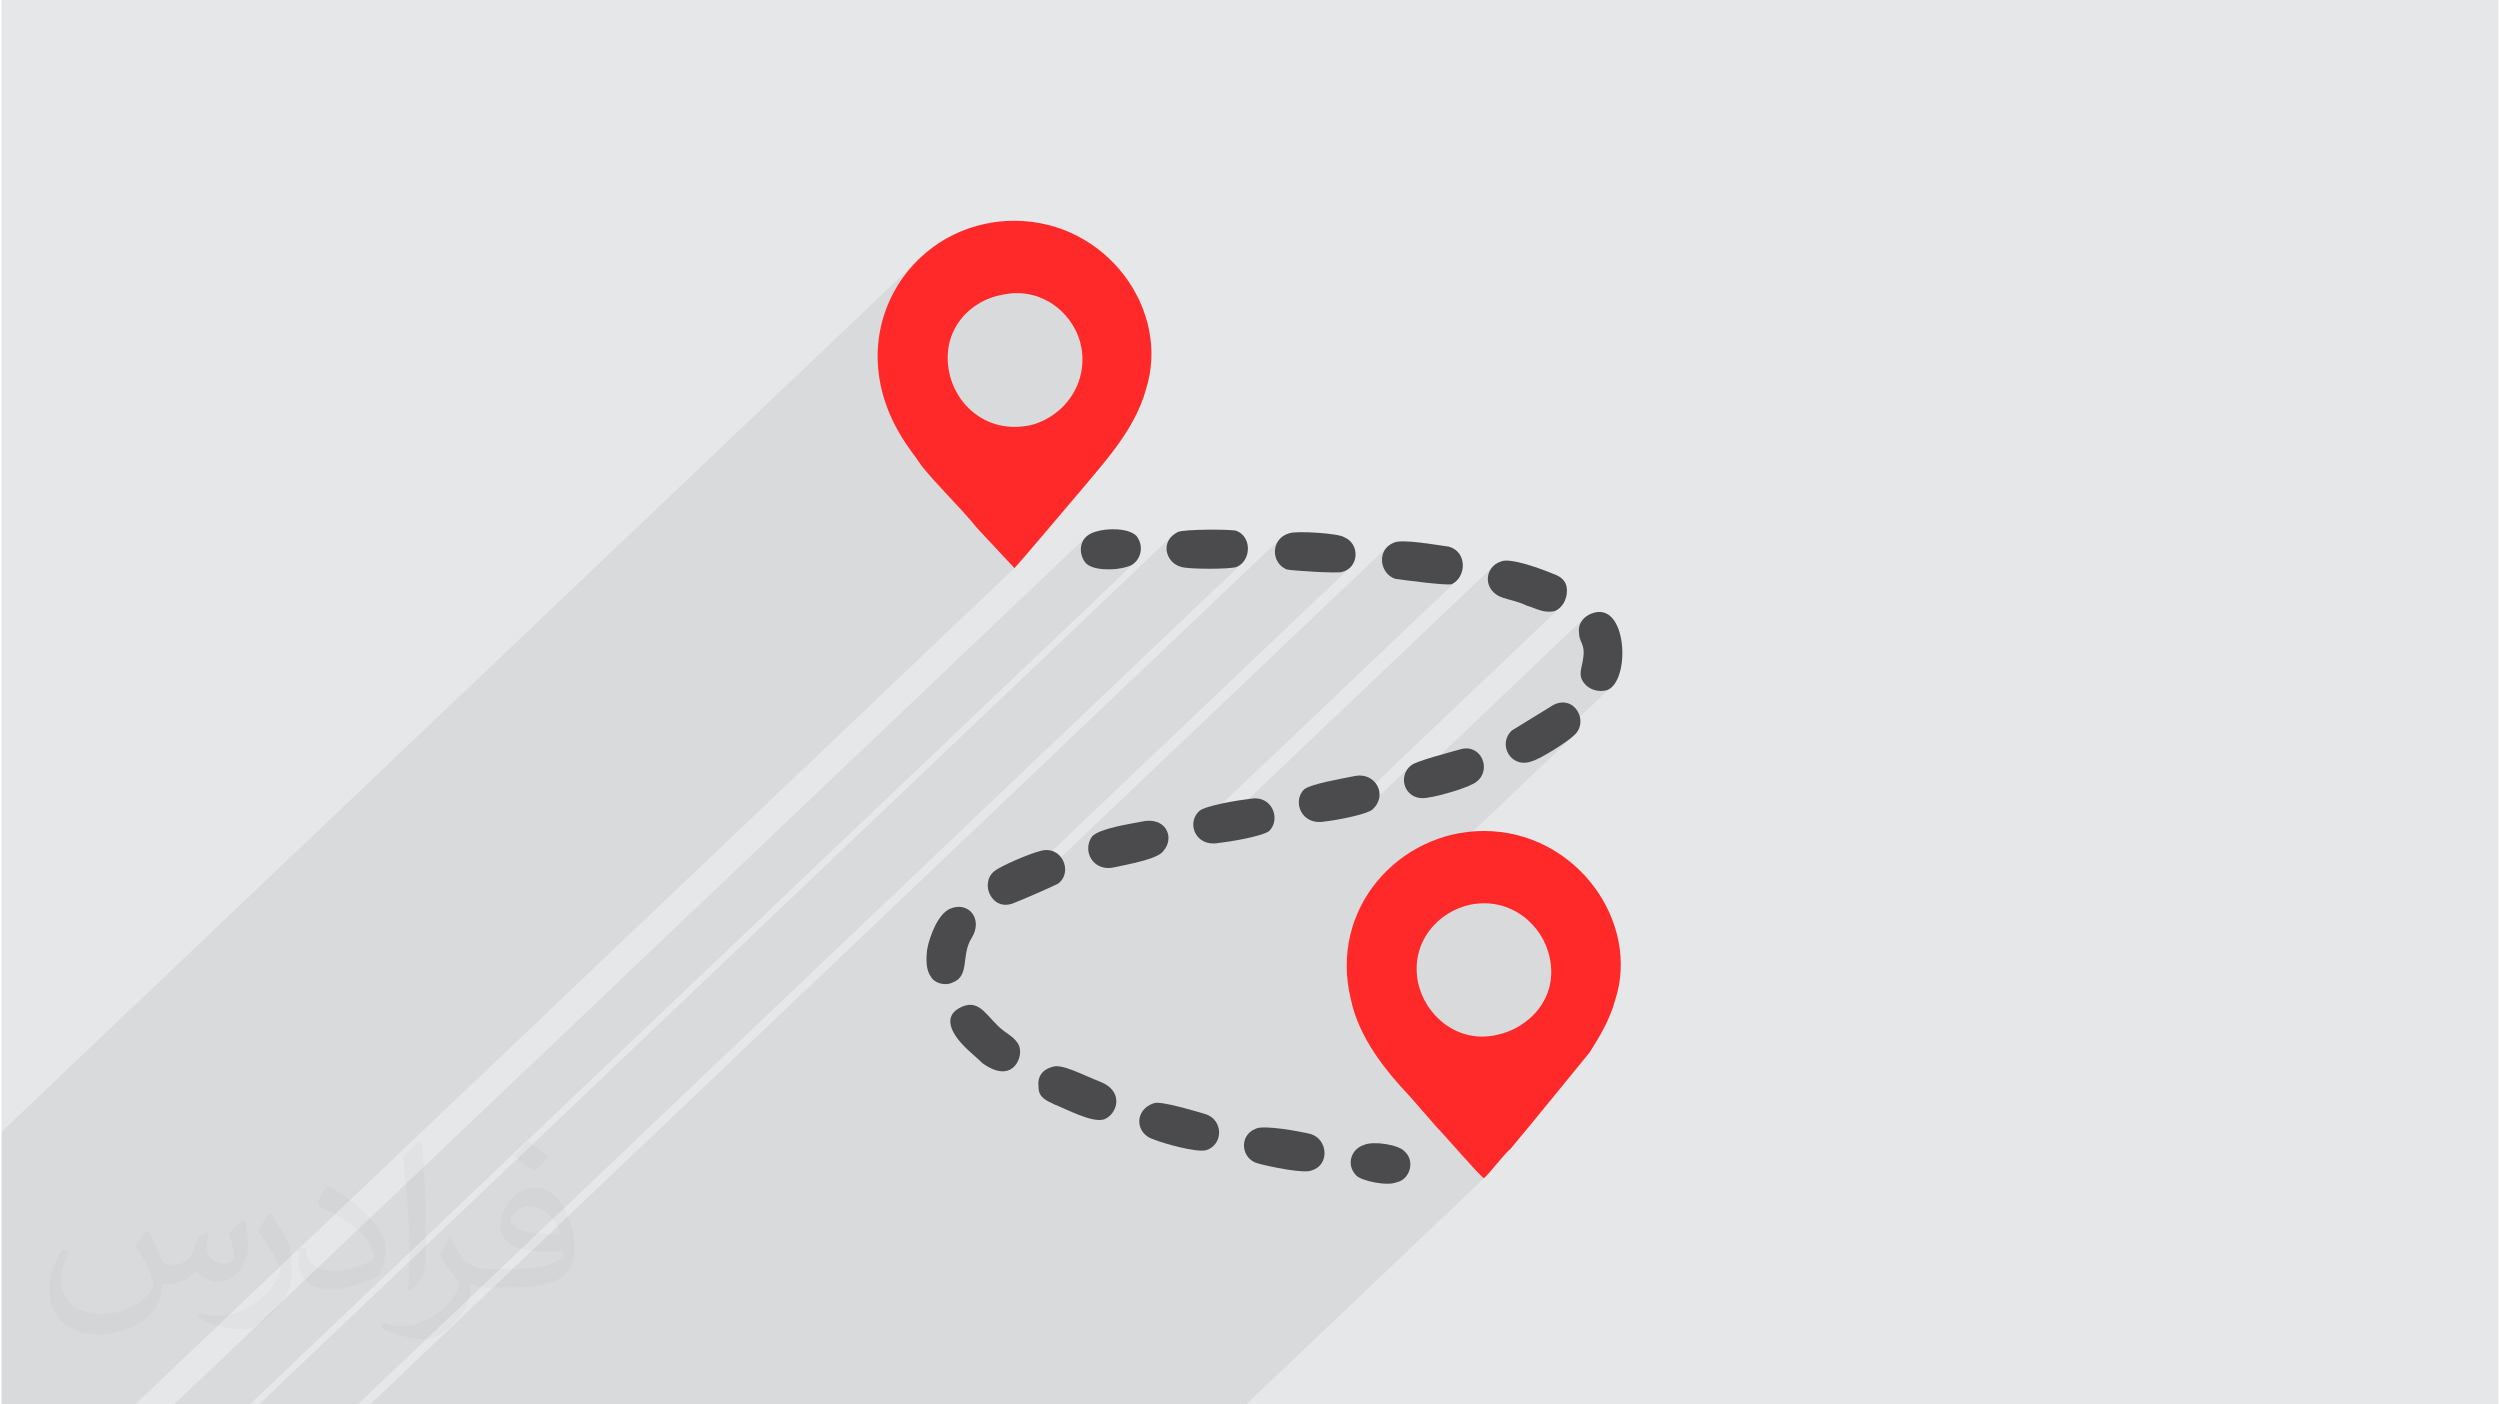 <?xml version="1.0" encoding="UTF-8"?>
<!DOCTYPE svg PUBLIC "-//W3C//DTD SVG 1.0//EN" "http://www.w3.org/TR/2001/REC-SVG-20010904/DTD/svg10.dtd">
<!-- Creator: CorelDRAW 2017 -->
<svg xmlns="http://www.w3.org/2000/svg" xml:space="preserve" width="356px" height="200px" version="1.0" shape-rendering="geometricPrecision" text-rendering="geometricPrecision" image-rendering="optimizeQuality" fill-rule="evenodd" clip-rule="evenodd"
viewBox="0 0 35600 20025"
 xmlns:xlink="http://www.w3.org/1999/xlink">
 <g id="__x0023_Layer_x0020_1">
  <g id="_2461455617696">
   <path fill="#E6E7E8" d="M0 0l35600 0 0 20025 -35600 0 0 -20025z"/>
   <path fill="#373435" fill-opacity="0.078" d="M15362 20025l103 0 28 0 393 0 115 0 308 0 251 0 51 0 1071 0 1 0 59 0 2 0 3418 -3251 -29 26 -30 -28 412 -393 -41 39 -372 353 -20 -19 -78 -82 -95 -103 -103 -116 -105 -117 -98 -109 -81 -90 -58 -61 -140 -161 1473 -1400 122 -134 95 -156 60 -176 21 -193 -25 -209 -52 -168 -84 -158 -112 -142 -137 -120 -159 -93 -179 -61 -196 -23 -209 19 -169 52 -158 81 -141 109 -1222 1163 -12 -47 -45 -241 -16 -236 12 -224 3223 -3066 -42 36 -64 48 -80 55 -89 57 -91 56 -88 49 -78 39 -32 13 1152 -1097 -110 94 -50 10 -49 2 -47 -5 -45 -12 -41 -17 -37 -21 -31 -25 -25 -28 -29 -42 -17 -41 -7 -41 1 -40 5 -42 10 -44 9 -45 9 -49 8 -76 -1 -59 -8 -46 -13 -39 -15 -34 -14 -36 -10 -41 -4 -51 -2 -49 7 -44 16 -41 22 -36 27 -32 -2540 2417 -4 -7 -21 -83 6 -85 35 -80 63 -67 -742 706 -26 8 -101 24 -105 22 -84 16 3172 -3017 -33 24 -35 18 -55 9 -53 0 -51 -6 -49 -13 -48 -15 -47 -18 -49 -18 -49 -16 -43 -19 -43 -17 -43 -15 -43 -13 -43 -12 -43 -12 -43 -13 -43 -13 -94 -47 -65 -64 -39 -75 -13 -80 13 -79 36 -72 60 -59 -4155 3952 -3 0 -72 -52 -49 -69 -13 -40 3737 -3554 -70 48 -56 2 -91 -4 -114 -9 -126 -13 -128 -15 -119 -15 -100 -13 -69 -10 -77 -40 -58 -59 -37 -73 -17 -79 6 -80 30 -75 54 -64 -5361 5099 -97 19 -93 -20 -18 -12 5046 -4800 -60 54 -83 34 -52 5 -92 0 -117 -3 -131 -6 -130 -8 -118 -9 -91 -9 -53 -8 -75 -46 -53 -64 -31 -75 -8 -80 15 -79 39 -73 -12955 12323 551 0 265 0 90 0 210 0 259 0 50 0 170 0 52 0 9 0 123 0 202 0 23 0 7 0 229 0 203 0 123 0 360 0 87 0 105 0 6 0 20 0 305 0 159 0 69 0 374 0 45 0 22 0 104 0 294 0 93 0 164 0 93 0 132 0 23 0 243 0 0 0 109 0 150 0 141 0 331 0 128 0 53 0 17 0 25 0 224 0 53 0 9 0 110 0 311 0 5 0 11 0 194 0 67 0 720 0 60 0 126 0 39 0 49 0 267 0 592 0 865 0 38 0 150 0zm-14597 0l1138 0 12538 -11925 -536 -574 -89 -107 -95 -108 -84 -92 1451 -1379 125 -135 99 -158 67 -178 30 -196 -12 -209 -46 -169 -79 -160 -109 -145 -134 -123 -158 -97 -179 -64 -195 -26 -209 19 -175 45 -163 74 -146 102 -1239 1180 -36 -132 -35 -279 4 -273 40 -262 75 -251 107 -235 136 -217 164 -197 -13020 12383 0 1413 0 239 0 795 0 543 0 482 0 416 174 0 591 0zm4292 0l20 0 12607 -11991 -69 47 -53 12 -91 9 -119 6 -132 2 -132 -2 -121 -6 -97 -9 -58 -12 -73 -32 -60 -51 -42 -64 -24 -73 -1 -76 25 -75 53 -69 -13020 12384 584 0 803 0zm-1568 0l49 0 12621 -12005 -52 38 -60 23 -71 19 -81 12 -86 6 -87 -1 -84 -10 -75 -18 -63 -28 -46 -38 -32 -48 -22 -58 -11 -63 3 -65 19 -63 38 -57 -12991 12356 378 0 653 0z"/>
   <g>
    <path fill="#FF2929" d="M20942 12899c573,-114 1032,287 1128,746 134,574 -287,1014 -746,1109 -573,134 -1032,-287 -1128,-746 -115,-573 287,-1013 746,-1109zm191 3901c57,-38 287,-344 382,-421 211,-248 957,-1166 1129,-1376 133,-211 286,-459 363,-746 363,-1109 -555,-2409 -1874,-2409 -1205,0 -2218,1109 -1893,2409 115,535 478,994 841,1377l383 440c114,114 573,650 669,726z"/>
    <path fill="#FF2929" d="M14288 4199c573,-114 1032,306 1109,765 95,574 -325,1033 -784,1109 -593,96 -1033,-325 -1109,-803 -96,-573 306,-994 784,-1071zm153 3901c95,-96 898,-1052 1013,-1185 287,-345 708,-804 861,-1358 363,-1128 -555,-2409 -1874,-2409 -1511,0 -2563,1663 -1549,3174 76,114 153,210 229,325 249,306 555,593 784,879l536 574z"/>
    <path fill="#4B4B4D" d="M19852 7737c-249,95 -210,439 19,516 134,19 707,96 803,77 210,-96 230,-459 -38,-536 -153,-19 -669,-115 -784,-57z"/>
    <path fill="#4B4B4D" d="M19297 11064c-191,38 -631,114 -726,191 -172,172 -38,516 287,459 172,-19 592,-96 688,-172 229,-210 38,-536 -249,-478z"/>
    <path fill="#4B4B4D" d="M21382 8004c-249,77 -268,421 19,517 114,38 229,57 344,114 134,39 248,115 401,77 96,-38 173,-153 173,-287 0,-153 -96,-210 -211,-249 -134,-57 -593,-229 -726,-172z"/>
    <path fill="#4B4B4D" d="M16773 7584c-267,134 -172,439 39,497 95,38 726,38 803,0 210,-96 210,-440 -19,-516 -115,-20 -727,-20 -823,19z"/>
    <path fill="#4B4B4D" d="M16257 11714c-191,38 -593,96 -707,210 -153,211 19,517 325,440 172,-38 612,-115 688,-229 172,-192 38,-498 -306,-421z"/>
    <path fill="#4B4B4D" d="M14976 15213c-134,38 -210,134 -191,287 0,153 115,191 229,248 153,58 536,268 708,211 191,-77 287,-402 -58,-536 -248,-95 -554,-267 -688,-210z"/>
    <path fill="#4B4B4D" d="M17806 11389c-172,19 -631,95 -727,172 -191,172 -57,516 268,459 172,-19 631,-96 727,-172 172,-172 38,-516 -268,-459z"/>
    <path fill="#4B4B4D" d="M17882 16093c-248,95 -210,439 39,497 133,38 669,153 765,95 248,-76 229,-439 -20,-516 -153,-38 -669,-134 -784,-76z"/>
    <path fill="#4B4B4D" d="M20808 10681c-134,39 -650,172 -708,230 -210,153 -95,535 249,459 153,-19 612,-153 688,-230 211,-172 58,-535 -229,-459z"/>
    <path fill="#4B4B4D" d="M14804 12135c-153,38 -555,210 -650,286 -211,172 -38,574 267,459 58,-19 632,-267 651,-287 210,-172 38,-554 -268,-458z"/>
    <path fill="#4B4B4D" d="M22663 8750c-96,38 -191,134 -172,268 0,153 95,153 57,382 -19,134 -76,230 19,344 57,77 191,134 325,96 344,-134 287,-1300 -229,-1090z"/>
    <path fill="#4B4B4D" d="M18360 7603c-267,76 -267,420 -38,516 77,19 708,57 784,38 249,-57 268,-401 38,-497 -76,-57 -688,-95 -784,-57z"/>
    <path fill="#4B4B4D" d="M16429 15729c-287,96 -267,440 0,517 134,57 612,191 746,153 249,-77 249,-440 -19,-517 -134,-38 -631,-191 -727,-153z"/>
    <path fill="#4B4B4D" d="M22127 10050l-592 364c-211,191 -20,554 286,439 134,-38 517,-286 593,-363 230,-191 19,-593 -287,-440z"/>
    <path fill="#4B4B4D" d="M13695 14353c-306,133 -134,401 38,573 77,77 172,153 249,230 420,306 573,-58 535,-211 -19,-114 -153,-191 -229,-248 -230,-172 -325,-459 -593,-344z"/>
    <path fill="#4B4B4D" d="M13523 12957c-172,76 -287,382 -325,573 -19,153 -19,306 57,402 38,76 191,134 306,76 249,-95 115,-382 268,-631 172,-267 -38,-535 -306,-420z"/>
    <path fill="#4B4B4D" d="M15588 7584c-249,76 -230,325 -134,439 96,115 421,115 593,58 172,-38 268,-268 134,-440 -115,-115 -421,-115 -593,-57z"/>
    <path fill="#4B4B4D" d="M19431 16322c-191,57 -267,287 -114,440 76,76 439,153 573,95 191,-38 268,-305 115,-439 -77,-96 -440,-153 -574,-96z"/>
   </g>
   <path fill="#373435" fill-opacity="0.031" d="M2082 17547c68,104 112,203 155,312 32,64 49,183 199,183 44,0 107,-14 163,-45 63,-33 111,-83 136,-159l60 -202 146 -72 10 10c-20,77 -25,149 -25,206 0,170 146,234 262,234 68,0 129,-34 129,-95 0,-81 -34,-217 -78,-339 68,-68 136,-136 214,-191l12 6c34,144 53,287 53,381 0,93 -41,196 -75,264 -70,132 -194,238 -344,238 -114,0 -241,-58 -328,-163l-5 0c-82,101 -209,193 -412,193l-63 0c-10,134 -39,229 -83,314 -121,237 -480,404 -818,404 -470,0 -706,-272 -706,-633 0,-223 73,-431 185,-578l92 38c-70,134 -117,262 -117,385 0,338 275,499 592,499 294,0 658,-187 724,-404 -25,-237 -114,-348 -250,-565 41,-72 94,-144 160,-221l12 0zm5421 -1274c99,62 196,136 291,221 -53,74 -119,142 -201,202 -95,-77 -190,-143 -287,-213 66,-74 131,-146 197,-210zm51 926c-160,0 -291,105 -291,183 0,168 320,219 703,217 -48,-196 -216,-400 -412,-400zm-359 895c208,0 390,-6 529,-41 155,-39 286,-118 286,-171 0,-15 0,-31 -5,-46 -87,8 -187,8 -274,8 -282,0 -498,-64 -583,-222 -21,-44 -36,-93 -36,-149 0,-152 66,-303 182,-406 97,-85 204,-138 313,-138 197,0 354,158 464,408 60,136 101,293 101,491 0,132 -36,243 -118,326 -153,148 -435,204 -867,204l-196 0 0 0 -51 0c-107,0 -184,-19 -245,-66l-10 0c3,25 5,50 5,72 0,97 -32,221 -97,320 -192,287 -400,410 -580,410 -182,0 -405,-70 -606,-161l36 -70c65,27 155,46 279,46 325,0 752,-314 805,-619 -12,-25 -34,-58 -65,-93 -95,-113 -155,-208 -211,-307 48,-95 92,-171 133,-239l17 -2c139,282 265,445 546,445l44 0 0 0 204 0zm-1408 299c24,-130 26,-276 26,-413l0 -202c0,-377 -48,-926 -87,-1282 68,-75 163,-161 238,-219l22 6c51,450 63,972 63,1452 0,126 -5,250 -17,340 -7,114 -73,201 -214,332l-31 -14zm-1449 -596c7,177 94,318 398,318 189,0 349,-50 526,-135 32,-14 49,-33 49,-49 0,-111 -85,-258 -228,-392 -139,-126 -323,-237 -495,-311 -59,-25 -78,-52 -78,-77 0,-51 68,-158 124,-235l19 -2c197,103 417,256 580,427 148,157 240,316 240,489 0,128 -39,250 -102,361 -216,109 -446,192 -674,192 -277,0 -466,-130 -466,-436 0,-33 0,-84 12,-150l95 0zm-501 -503l172 278c63,103 122,215 122,392l0 227c0,183 -117,379 -306,573 -148,132 -279,188 -400,188 -180,0 -386,-56 -624,-159l27 -70c75,21 162,37 269,37 342,-2 692,-252 852,-557 19,-35 26,-68 26,-90 0,-36 -19,-75 -34,-110 -87,-165 -184,-315 -291,-453 56,-89 112,-174 173,-258l14 2z"/>
  </g>
 </g>
</svg>
